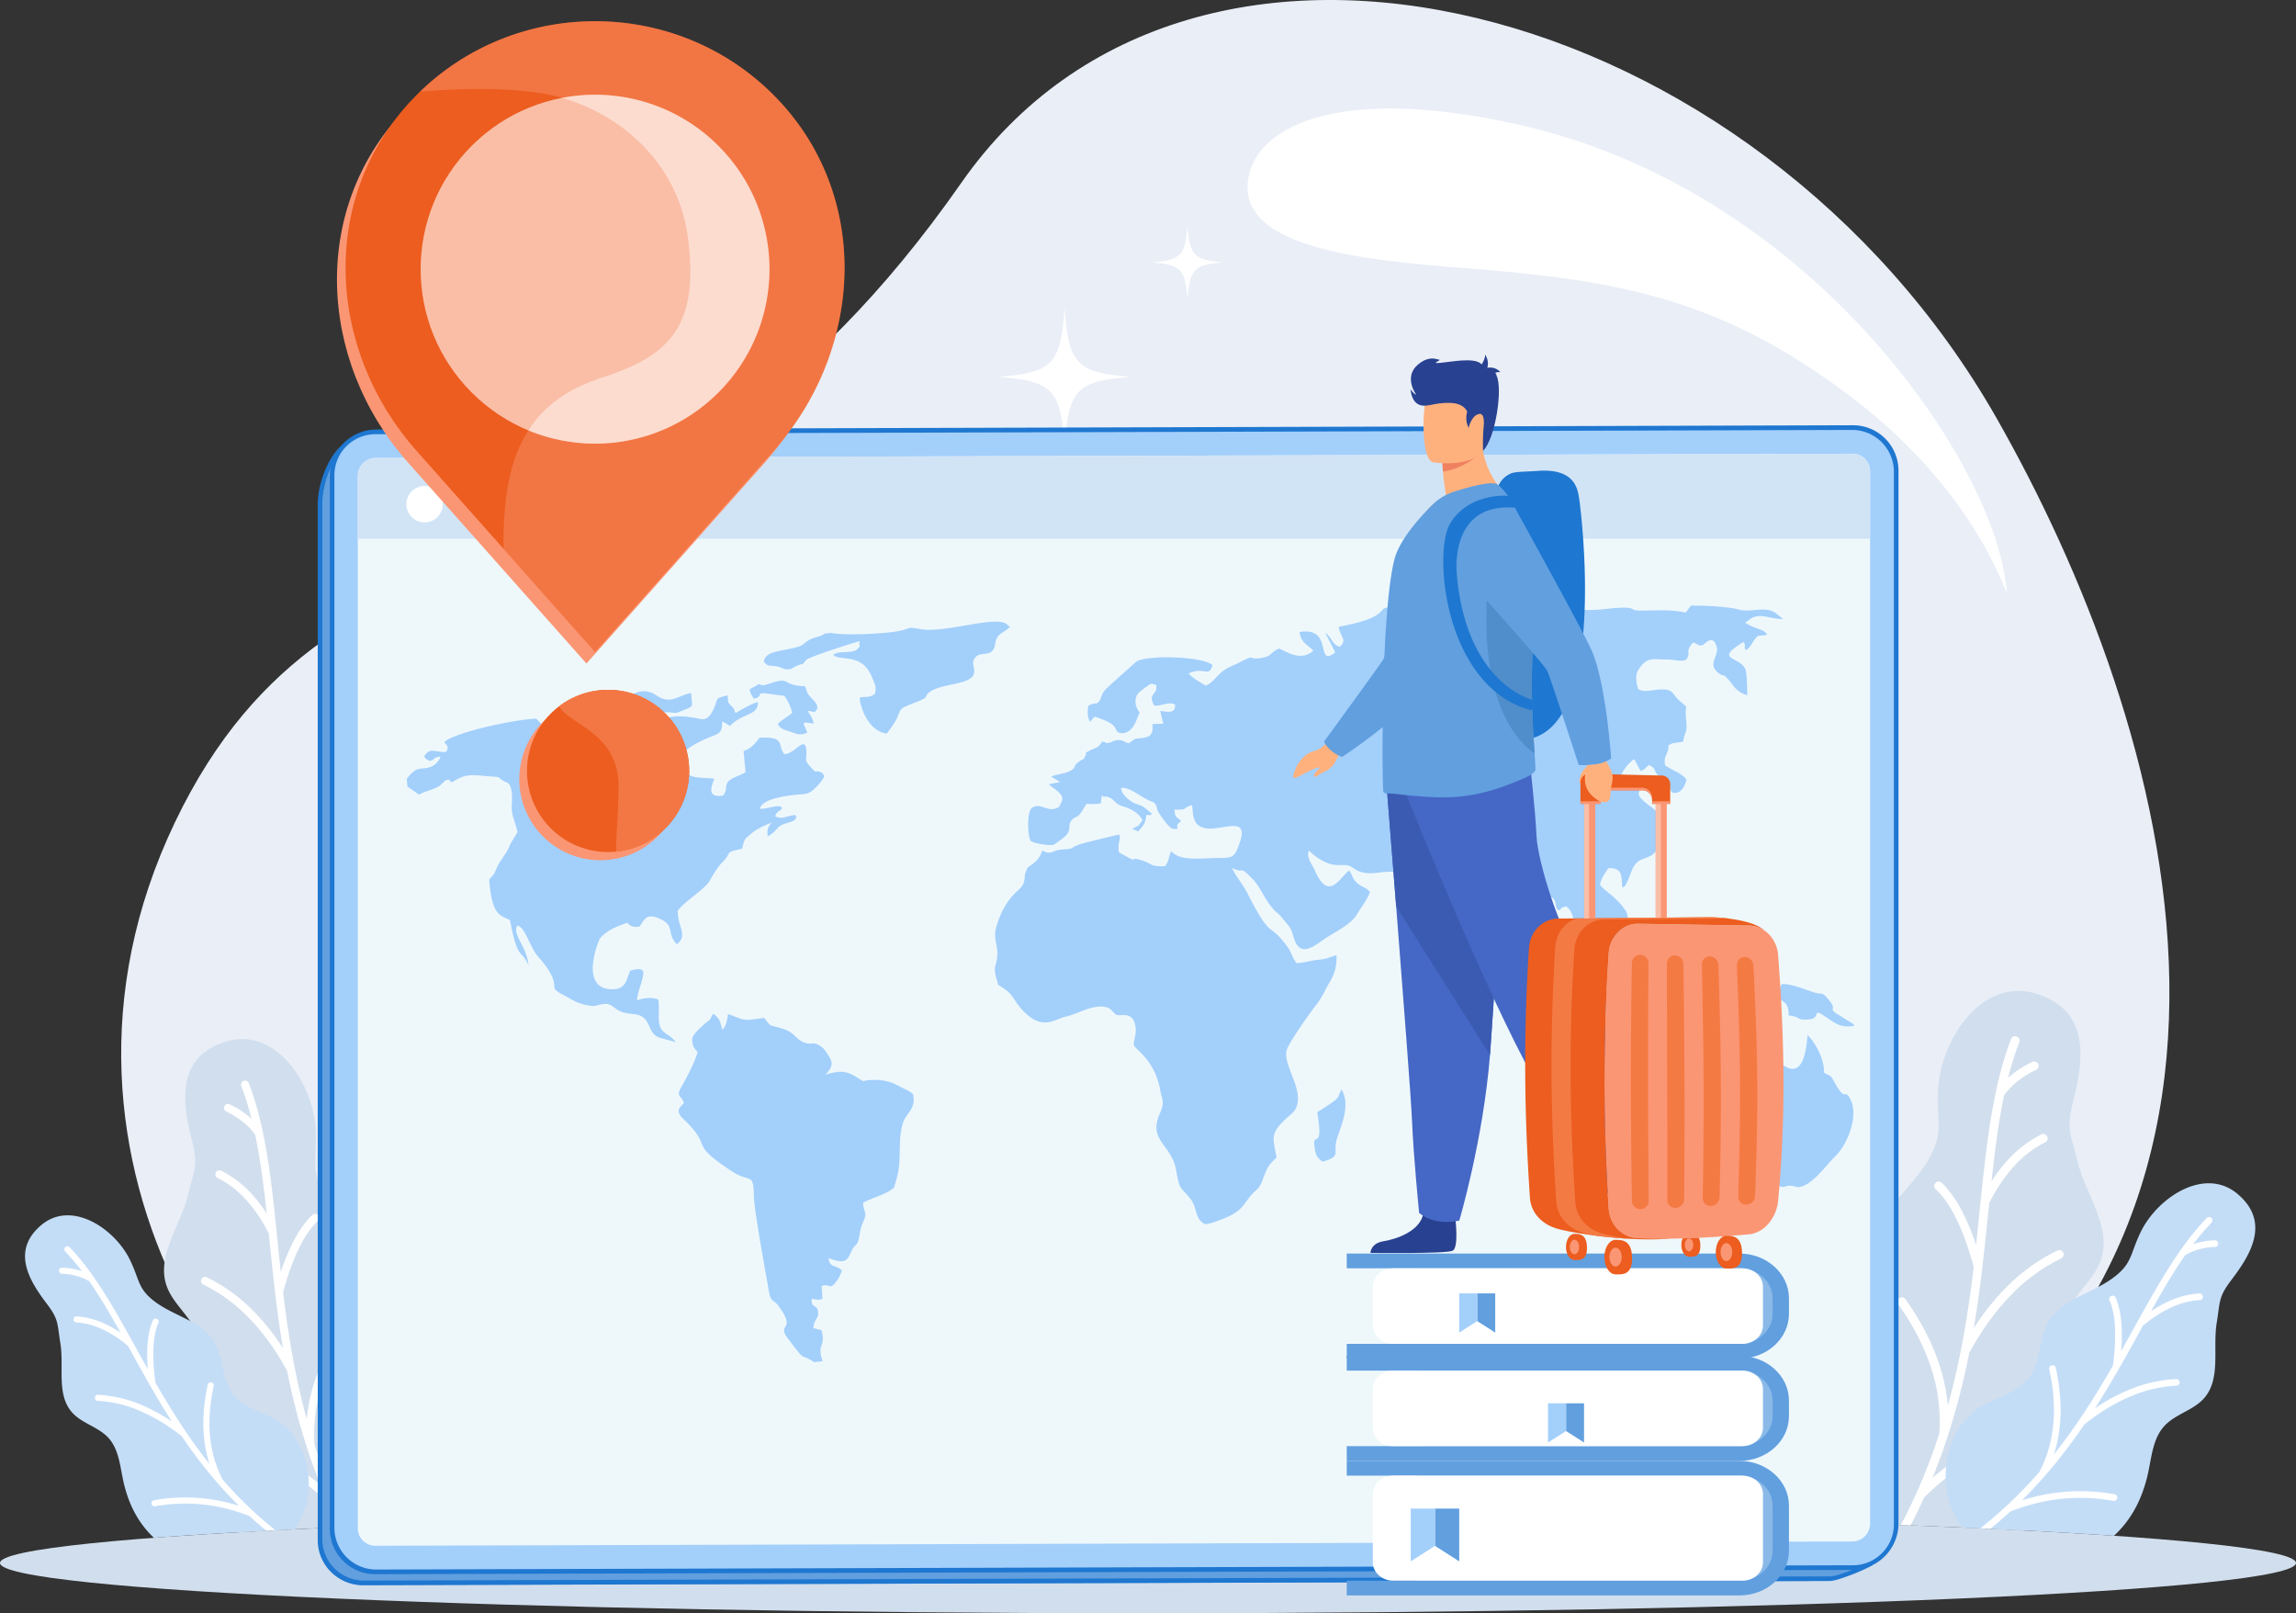 <svg id="Layer_1" data-name="Layer 1" xmlns="http://www.w3.org/2000/svg" viewBox="0 0 1905.41 1338.57"><rect x="0" y="0" width="1905.41" height="1338.57" fill="#333333" stroke="none"/><defs><style>.cls-1{fill:#e9eef7;}.cls-1,.cls-10,.cls-11,.cls-12,.cls-13,.cls-14,.cls-15,.cls-16,.cls-17,.cls-18,.cls-19,.cls-2,.cls-20,.cls-25,.cls-3,.cls-4,.cls-5,.cls-6,.cls-7,.cls-8,.cls-9{fill-rule:evenodd;}.cls-2{fill:#d1deed;}.cls-3{fill:#fff;}.cls-4{fill:#c4ddf7;}.cls-5{fill:#619fdf;}.cls-6{fill:#1e77d0;}.cls-7{fill:#a3cffb;}.cls-8{fill:#eef8fb;}.cls-9{fill:#d1e4f6;}.cls-10{fill:#8ab9e8;}.cls-11{fill:#ffb17d;}.cls-12{fill:#284190;}.cls-13{fill:#4567c5;}.cls-14{fill:#3b5bb2;}.cls-15{fill:#4f8dcb;}.cls-16{fill:#ef8161;}.cls-17,.cls-21{fill:#fb9674;}.cls-18{fill:#ec5d1f;}.cls-19{fill:#f47a44;}.cls-20,.cls-23{fill:#fabea7;}.cls-22{opacity:0.44;}.cls-24{opacity:0.46;}.cls-25{fill:#f37744;}</style></defs><path class="cls-1" d="M1236.35,1418.66c221.61,0,425.54,3.31,587.39,8.87,396.06-226.39,258.91-667.65,116.71-917.25-197.92-347.38-665.57-472.23-859-195.07C818.87,691.41,565.58,560.13,428.82,845.84S499.75,1405.45,649,1427.53C810.81,1422,1014.75,1418.66,1236.35,1418.66Z" transform="translate(-283.65 -163.54)"/><path class="cls-2" d="M1236.35,1418.66c526.16,0,952.71,18.67,952.71,41.72s-426.55,41.73-952.71,41.73-952.7-18.68-952.7-41.73S710.19,1418.66,1236.35,1418.66Z" transform="translate(-283.65 -163.54)"/><path class="cls-3" d="M1543.58,266.88c237.94,53,389.36,271.83,404.2,377.48,6.09,43.35-5.2-58.1-126.58-150.48-108.48-82.55-192.93-97.85-322-107.83-91.2-7-186.71-18.25-179.92-72.65C1324.65,270.44,1390,232.65,1543.58,266.88Z" transform="translate(-283.65 -163.54)"/><path class="cls-2" d="M622.65,1322.52c-10.86-13.61-26.15-24.84-30.64-41.66-5.29-19.86,6.37-40.75,3.48-61.09-3.63-25.61-28.29-42.2-41.68-64.32-13.1-21.67-7-29-8.16-54.25-1.79-38.11-33-86.23-74.71-73.32-42.28,13.12-35.38,52.42-27.94,82,5.31,21.07,1.84,24.1-3.31,45.2-6.22,25.48-26.28,50.12-17.9,75,5.19,15.37,20.27,25.75,25.71,41,6.18,17.31-1.3,36.08-4.17,54.25-6.07,38.23,2.63,70,30.4,101.59a107.91,107.91,0,0,0,9.31,7.91c38.91-2.19,82.68-4.22,130.67-6l.35-.38C639.48,1400.67,647.06,1353.06,622.65,1322.52Z" transform="translate(-283.65 -163.54)"/><path class="cls-3" d="M490.15,1062.3a3.34,3.34,0,0,0-6.24,2.39,241.9,241.9,0,0,1,8.46,27.09c-1-.86-1.95-1.71-3-2.52A77,77,0,0,0,474,1079.7a3.34,3.34,0,0,0-2.85,6,70.26,70.26,0,0,1,14.13,8.73A57.17,57.17,0,0,1,495.41,1105c4.27,20.39,7.06,42.33,9.58,65.44a119,119,0,0,0-12.4-16.18,86.4,86.4,0,0,0-25.35-19.33,3.33,3.33,0,1,0-3,6,80.24,80.24,0,0,1,23.39,17.9,124.62,124.62,0,0,1,19.05,28.15l.65,6.27c1.42,13.77,2.88,27.91,4.61,42.34a3,3,0,0,0,0,.42c1.8,15.08,3.91,30.49,6.56,46.15a192.22,192.22,0,0,0-23.31-29.57,141.37,141.37,0,0,0-40.11-29.33,3.34,3.34,0,0,0-2.9,6,134.53,134.53,0,0,1,38.22,28q17.42,17.91,31.57,43.78a546.25,546.25,0,0,0,16.3,63.25h0l0,.08h0q5.11,15.72,11.55,31.59a193,193,0,0,0-83.19-42,3.34,3.34,0,1,0-1.51,6.51,187.85,187.85,0,0,1,49.25,18.85,192.57,192.57,0,0,1,41.9,31.72q4.44,9.86,9.5,19.77l7.35-.32a446.49,446.49,0,0,1-28.39-67.86,129,129,0,0,1,5.79-48.88q7.8-24.76,25.42-49.62a3.34,3.34,0,1,0-5.45-3.87q-18.21,25.69-26.32,51.49a139.59,139.59,0,0,0-5.95,29.27c-10-36.19-15.58-71.58-19.64-105.34q5.88-21.48,13.14-36.34t15.68-22.79a3.34,3.34,0,1,0-4.58-4.86q-9.37,8.88-17.12,24.73a185.55,185.55,0,0,0-9,22.54c-1-8.93-1.88-17.73-2.78-26.37l-.69-6.74c0-.13,0-.24,0-.37C508.51,1139.53,503.72,1097.77,490.15,1062.3Z" transform="translate(-283.65 -163.54)"/><path class="cls-4" d="M510.79,1340.45c-11.6-6.26-25.58-9.56-33.69-20-9.57-12.26-7.64-30.26-15.67-43.58-10.12-16.76-32.21-21-48.09-32.45-15.55-11.22-13.43-18.11-21.76-35.37-12.54-26-48.57-50.27-73.76-28.94-25.57,21.66-9.11,47,4.83,65.39,9.94,13.1,8.42,16.24,11.09,32.46,3.21,19.6-3.47,42.7,9.74,57.53,8.16,9.17,21.74,11.93,30.06,21,9.44,10.23,9.79,25.53,13.17,39,4.47,17.91,12.28,32.31,24.64,44,33.33-2.51,72.5-4.87,116.71-7a65.14,65.14,0,0,0,8.13-15.72C545.67,1389.9,536.84,1354.49,510.79,1340.45Z" transform="translate(-283.65 -163.54)"/><path class="cls-3" d="M341.4,1198.44a2.53,2.53,0,1,0-3.64,3.52,182.44,182.44,0,0,1,13.92,16.36c-.93-.32-1.87-.61-2.82-.88a58.71,58.71,0,0,0-13.59-2.08,2.53,2.53,0,0,0-.2,5.06,53.55,53.55,0,0,1,12.43,1.88,43.48,43.48,0,0,1,10.21,4.32c9,12.94,17.45,27.39,26.06,42.75a89.7,89.7,0,0,0-13.44-7.61,65.91,65.91,0,0,0-23.37-6,2.53,2.53,0,0,0-.3,5,60.61,60.61,0,0,1,21.59,5.53,94.49,94.49,0,0,1,21.61,14l2.31,4.18c5.08,9.18,10.29,18.59,15.76,28.14.05.09.1.18.16.27,5.72,10,11.75,20.08,18.24,30.2a145.12,145.12,0,0,0-25-13.69,106.87,106.87,0,0,0-36.64-8.55,2.53,2.53,0,0,0-.23,5,102.11,102.11,0,0,1,34.91,8.16,152.26,152.26,0,0,1,35,21.15,413.84,413.84,0,0,0,30.1,39.24h0l0,0h0c5.49,6.28,11.28,12.49,17.41,18.57a146.06,146.06,0,0,0-70.4-4.63,2.53,2.53,0,0,0,.88,5,141.73,141.73,0,0,1,39.89-1.46,144.69,144.69,0,0,1,38.58,9.68q6.59,6.08,13.7,12l7.54-.39a337.29,337.29,0,0,1-43.62-41.88A97.59,97.59,0,0,1,458,1355.63q-1.92-19.56,3-42.1a2.52,2.52,0,0,0-4.93-1.08q-5.08,23.31-3.09,43.67a106.38,106.38,0,0,0,4.54,22.16c-17.71-22.25-32.06-45.25-44.9-67.57a159.39,159.39,0,0,1-1.61-29.2q.64-12.43,4.17-20.53a2.53,2.53,0,0,0-4.63-2q-3.9,9-4.6,22.3a141.32,141.32,0,0,0,.38,18.37q-5-8.88-9.75-17.55l-2.48-4.48c0-.08-.08-.16-.13-.24C377.07,1246.8,361.36,1219.13,341.4,1198.44Z" transform="translate(-283.65 -163.54)"/><path class="cls-2" d="M1808,1309.62c11.86-14.84,28.54-27.11,33.44-45.46,5.77-21.67-7-44.47-3.8-66.66,4-27.94,30.87-46,45.48-70.19,14.31-23.65,7.6-31.6,8.91-59.2,2-41.6,36.08-94.1,81.52-80,46.15,14.32,38.62,57.21,30.49,89.49-5.79,23-2,26.29,3.61,49.31,6.79,27.81,28.69,54.69,19.54,81.82-5.65,16.78-22.11,28.1-28.06,44.78-6.74,18.89,1.42,39.38,4.56,59.19,6.63,41.73-2.87,76.42-33.18,110.87a120.82,120.82,0,0,1-11.48,9.64c-41.93-2.14-88.72-4.08-139.58-5.81-.7-.71-1.4-1.45-2.07-2.18C1789.62,1394.91,1781.34,1343,1808,1309.62Z" transform="translate(-283.65 -163.54)"/><path class="cls-3" d="M1952.58,1025.66a3.65,3.65,0,0,1,6.82,2.61,260.08,260.08,0,0,0-9.23,29.56q1.56-1.41,3.24-2.76a84.4,84.4,0,0,1,16.85-10.43,3.64,3.64,0,1,1,3.11,6.59,77.24,77.24,0,0,0-15.42,9.52,62.74,62.74,0,0,0-11.1,11.49c-4.66,22.26-7.71,46.19-10.45,71.43a128.52,128.52,0,0,1,13.53-17.68,94.55,94.55,0,0,1,27.65-21.1,3.64,3.64,0,1,1,3.23,6.52,87.5,87.5,0,0,0-25.52,19.53,136.54,136.54,0,0,0-20.79,30.71l-.7,6.85c-1.56,15-3.15,30.46-5,46.21a3.1,3.1,0,0,1,0,.45c-2,16.47-4.26,33.28-7.16,50.37a210.78,210.78,0,0,1,25.43-32.27,154.45,154.45,0,0,1,43.78-32,3.65,3.65,0,1,1,3.16,6.57,147.08,147.08,0,0,0-41.71,30.53q-19,19.55-34.44,47.78a597,597,0,0,1-17.8,69h0l0,.09h0q-5.58,17.15-12.6,34.48a210.47,210.47,0,0,1,90.78-45.87,3.65,3.65,0,0,1,1.65,7.11,204.74,204.74,0,0,0-53.74,20.56,209.94,209.94,0,0,0-45.73,34.61q-5.17,11.5-11.12,23l-8.06-.31a486.26,486.26,0,0,0,31.77-75.56,140.6,140.6,0,0,0-6.32-53.34q-8.49-27-27.74-54.16a3.64,3.64,0,0,1,6-4.21q19.88,28,28.73,56.18a153,153,0,0,1,6.48,32c10.94-39.51,17-78.12,21.44-115q-6.42-23.43-14.34-39.65T1890,1150.26a3.64,3.64,0,0,1,5-5.3q10.24,9.68,18.68,27a200.78,200.78,0,0,1,9.88,24.58c1.06-9.74,2-19.33,3-28.78l.76-7.34a1.75,1.75,0,0,1,0-.4C1932.54,1109.94,1937.78,1064.37,1952.58,1025.66Z" transform="translate(-283.65 -163.54)"/><path class="cls-4" d="M1930.06,1329.19c12.66-6.83,27.91-10.43,36.76-21.77,10.44-13.38,8.34-33,17.1-47.55,11-18.29,35.16-22.93,52.48-35.43,17-12.23,14.65-19.75,23.74-38.59,13.7-28.39,53-54.86,80.5-31.58,27.91,23.65,10,51.29-5.27,71.36-10.85,14.29-9.19,17.72-12.1,35.43-3.51,21.38,3.78,46.59-10.63,62.77-8.91,10-23.73,13-32.81,22.88-10.29,11.17-10.68,27.86-14.36,42.59-5,19.84-13.66,35.73-27.48,48.53-36.39-2.48-78.62-4.78-125.81-6.85a72.22,72.22,0,0,1-9.83-18.52C1892,1383.15,1901.63,1344.51,1930.06,1329.19Z" transform="translate(-283.65 -163.54)"/><path class="cls-3" d="M2114.91,1174.23a2.76,2.76,0,1,1,4,3.83,199.69,199.69,0,0,0-15.19,17.86c1-.35,2-.67,3.08-1a63,63,0,0,1,14.84-2.27,2.75,2.75,0,1,1,.2,5.5,59.2,59.2,0,0,0-13.56,2.07,47.45,47.45,0,0,0-11.13,4.71c-9.85,14.13-19.06,29.89-28.45,46.66a97.19,97.19,0,0,1,14.66-8.3,71.36,71.36,0,0,1,25.51-6.5,2.75,2.75,0,1,1,.33,5.5,66,66,0,0,0-23.57,6,103.66,103.66,0,0,0-23.58,15.23l-2.52,4.56c-5.53,10-11.21,20.3-17.2,30.71a1.73,1.73,0,0,1-.16.3c-6.26,10.87-12.83,21.91-19.91,32.95a158.59,158.59,0,0,1,27.27-14.93,116.76,116.76,0,0,1,40-9.33,2.76,2.76,0,1,1,.25,5.51,111.37,111.37,0,0,0-38.09,8.91q-19,8-38.15,23.08a453.68,453.68,0,0,1-32.84,42.81h0l-.05.06h0q-9,10.29-19,20.29a159.12,159.12,0,0,1,76.82-5.06,2.76,2.76,0,1,1-1,5.44,154.79,154.79,0,0,0-43.52-1.61,158.72,158.72,0,0,0-42.11,10.57q-7.82,7.23-16.32,14.19l-8.31-.39a366.81,366.81,0,0,0,49-46.86,106.39,106.39,0,0,0,11.4-39q2.1-21.35-3.27-45.94a2.76,2.76,0,1,1,5.39-1.18q5.54,25.42,3.36,47.65a115,115,0,0,1-5,24.17c19.33-24.26,35-49.37,49-73.73a173.74,173.74,0,0,0,1.77-31.87q-.7-13.56-4.56-22.38a2.76,2.76,0,0,1,5.06-2.22q4.24,9.78,5,24.34a153.43,153.43,0,0,1-.42,20.05c3.63-6.47,7.16-12.87,10.64-19.15l2.7-4.89c0-.1.1-.18.15-.27C2076,1227,2093.12,1196.8,2114.91,1174.23Z" transform="translate(-283.65 -163.54)"/><path class="cls-3" d="M1167.18,419.39c-3.41,46.79-10.32,53.25-54.93,56.85,44.61,3.61,51.52,10.06,54.93,56.86,3.41-46.8,10.31-53.25,54.93-56.86-44.62-3.6-51.52-10.06-54.93-56.85Zm181.38,123.42c-1.83,25-5.52,28.43-29.33,30.36,23.81,1.92,27.5,5.37,29.33,30.36,1.81-25,5.5-28.44,29.32-30.36-23.82-1.93-27.51-5.37-29.32-30.36Zm-79.44-192.3c-1.84,25.31-5.58,28.8-29.7,30.75,24.12,1.95,27.86,5.44,29.7,30.74,1.84-25.3,5.58-28.79,29.71-30.74C1274.7,379.31,1271,375.82,1269.12,350.51Z" transform="translate(-283.65 -163.54)"/><path class="cls-3" d="M1101.41,1186.67c2.76,37.91,8.35,43.14,44.5,46-36.15,2.93-41.74,8.16-44.5,46.07-2.76-37.91-8.36-43.14-44.5-46.07,36.14-2.91,41.74-8.14,44.5-46Zm-146.93,100c1.47,20.24,4.45,23,23.75,24.58-19.3,1.57-22.28,4.36-23.75,24.6-1.48-20.24-4.47-23-23.77-24.6,19.3-1.54,22.29-4.34,23.77-24.58Zm64.34-155.79c1.5,20.5,4.52,23.33,24.06,24.91-19.54,1.58-22.56,4.41-24.06,24.91-1.49-20.5-4.51-23.33-24.06-24.91C1014.31,1154.2,1017.33,1151.37,1018.82,1130.87Z" transform="translate(-283.65 -163.54)"/><path class="cls-3" d="M1678.87,1093.21c-2.12,29-6.4,33-34.07,35.26,27.67,2.24,32,6.24,34.07,35.27,2.11-29,6.39-33,34.06-35.27-27.67-2.23-32-6.24-34.06-35.26Zm112.49,76.55c-1.13,15.51-3.4,17.64-18.18,18.83,14.78,1.19,17,3.33,18.18,18.83,1.13-15.5,3.42-17.64,18.2-18.83-14.78-1.19-17.07-3.32-18.2-18.83Zm-49.27-119.27c-1.14,15.69-3.45,17.86-18.42,19.07,15,1.21,17.28,3.38,18.42,19.06,1.15-15.68,3.47-17.85,18.43-19.06C1745.56,1068.35,1743.24,1066.18,1742.09,1050.49Z" transform="translate(-283.65 -163.54)"/><path class="cls-5" d="M1845.14,556.47c-36.73-3.09-103.18,4-117.33,3.63l-1115-27.58c-29.67-19-63.55,0-63.55,67.11V1443a36.06,36.06,0,0,0,36.26,35.8l1202.16-3.5c20.7-.28,45.58-13,61.22-27Z" transform="translate(-283.65 -163.54)"/><path class="cls-6" d="M1828.7,554.6c-5.86.49-11.76,1.14-17.34,1.75-9.53,1-18,2-23.28,1.83L613.21,530.59a14.92,14.92,0,0,0-3.28.29c-10.5,2-32.78-9.34-46.16,5.62C554,547.48,547.33,567,547.33,582v859.48a37.12,37.12,0,0,0,11.11,26.47,37.75,37.75,0,0,0,26.7,10.9l1216.42-3.5a21.11,21.11,0,0,0,3.84-.42c6.08-1.18,23.3-7.54,32.24-12.76v-4c-9,5.38-26.27,11.86-32.24,13a16.33,16.33,0,0,1-3.12.36L585.85,1475a34.55,34.55,0,0,1-24.5-10,34,34,0,0,1-10.2-24.2V581.21c0-14.51,6-32.11,15.21-42.46,12.77-14.27,34.09-2.24,43.57-4.09a12,12,0,0,1,2.44-.22L1787.25,562c5.56.17,14.16-.78,23.8-1.84,5.67-.63,11.71-1.29,17.65-1.79Z" transform="translate(-283.65 -163.54)"/><path class="cls-7" d="M1857.27,1427.9V554.46A36.22,36.22,0,0,0,1821,518.33l-1225.9,3.54a36.48,36.48,0,0,0-36.24,36.34v873.44a36.21,36.21,0,0,0,36.24,36.12l1225.9-3.53A36.48,36.48,0,0,0,1857.27,1427.9Z" transform="translate(-283.65 -163.54)"/><path class="cls-8" d="M1835.6,1427.9V554.46A14.54,14.54,0,0,0,1821.1,540L595.2,543.54a14.8,14.8,0,0,0-14.63,14.67v873.44a14.55,14.55,0,0,0,14.51,14.46l1225.9-3.54A14.79,14.79,0,0,0,1835.6,1427.9Z" transform="translate(-283.65 -163.54)"/><path class="cls-6" d="M1859.18,1427.51V554.09a37.71,37.71,0,0,0-37.79-37.7L595.85,519.94a37.19,37.19,0,0,0-7.21.7,39,39,0,0,0-30.64,31,37.72,37.72,0,0,0-.65,7V1432a37.71,37.71,0,0,0,37.79,37.7l1225.55-3.53a39.78,39.78,0,0,0,7.21-.71,38.76,38.76,0,0,0,31.28-38Zm-3.82-872.68v873.44a33.8,33.8,0,0,1-9.85,23.92,34.06,34.06,0,0,1-17.61,9.46,33.42,33.42,0,0,1-6.51.64l-1225.54,3.54a34.69,34.69,0,0,1-34.68-34.56V557.84a34.7,34.7,0,0,1,.57-6.26,34.11,34.11,0,0,1,26.9-27.13,34.94,34.94,0,0,1,6.5-.64l1225.55-3.54a34.71,34.71,0,0,1,34.67,34.56Z" transform="translate(-283.65 -163.54)"/><path class="cls-7" d="M1394.59,683.58c1.31,8.94,7.53,10.58.9,16.61-6.65-1.73-6.26-7.73-12-11.6l8.23,16.24c-17,13.47-.66-21.67-29.61-16.89,1.35,9,6.27,10.17,11.48,15.47-10.11,9-20.78,1.6-28.39-1.76-7.64,3-5.38,6.58-15.74,8s-3.58-3.59-16.5,3.21c-5.76,3-10.63,4.21-15.62,8.42-4.35,3.67-7.24,8.55-12.92,11.18-3.11-1.69-12.29-7.12-14.29-10.15,12.53-6,17,3.77,19.74-6.9-8-7.39-55.06-8.73-63.37-2.73l-20.24,18.06c-3.89,3.91-6.66,5.3-8.37,10.14-3.49,9.86-4.43,4-11.09,8.39-.48,3-.89,7.34.31,10.69,1.84,5.11,1.66.32,5.28-1.73,21.57,7,15,10.82,19.79,13.21,5.36,1.63,8.81-1.36,11.34-4.31s4-8.6,6-12.38c-3.51-3.81-5.26-11-1.19-16.08a69.8,69.8,0,0,1,6.2-5c4.18-2.86,4.12-3.56,8.63-1.63,1.58,8.3-7.48,6.32-1.68,16.94,6,.67,11.8-3.59,17.3-.93.73,8.7-7.77,5.58-12.31,5.42l2.6,10.53-9,.33c.5,6.7-.43,10.06-6.57,11.2-9.65,1.78-5.49-.82-13,4.73-4.91-1-4.83-3.58-11.08-2.31-2.78.57-3,1.46-5.34,1.86-5.58.94-.07-.4-5.84-.92-4,6.16-3.83,4.14-10.06,7.34-6,3.09-1.85,1-3.9,4.67-2.77,4.93,1.26.39-4.52,4.14-6.47,4.2-2,5.28-8.74,8.5-4.77,2.28-11.12,2.35-14.93,4.42l7.31,4.5-9.25,1.69c2.63,3.82,15.41,8.2,9.55,16.46-1.07,2,.08,2.41-4.32,3.86-6.86,2.27-12.84-5.18-19.38-.52-4.52,3.22-3.35,24.29-1.06,27.12,1.88,2.32,15.81,4.21,18.51,3.53,1.51-.38,5.14-3.28,7.28-4.84,10.65-7.73,3.29-10.58,8.85-16.25,2.74-2.79,4-1.21,7-5.45,8-11.47.17-5.85,16.57-7.87l.86-6.51c4.93,2.7.25,0,4,.87,7.23,1.61,5.29,5.54,13.74,8.09,6.31,1.9,13.44,5.61,16,11.6-5.45,6.74-.7,2.54-8.32,7l4.73,2.17c3.76-4.3,6.18-6.23,6.73-13.6,4.63-.68,1.38,1.83,4.77-1.2-2.81-1.85-3.94-3.47-6.65-5.27-2.88-1.9-5-2-8.21-3.59-3.6-1.76-10.45-6.63-10.75-12.39,7.58-1.07,17,8.33,25.29,11.2,5.22,1.8,3.4,5.77,6.31,9.83,1.82,2.54,8.25,12.84,11.91,12.92,7.6.16-1.18-1.81,6.33-6.4-3.56-4.08-5.14-2-5.54-9.54,12.63-.12,4.51-.49,14.63-3.91.9,8.45.29,16.91,10.65,19.17,14.46,3.17,39.55-13.37,27.2,16.59-3.37,8.15-5.44,8.13-16.29,8.17-13.56.06-31.2,3.17-38.87-5.56-1.91,3.59-1.84,7.12-4,10.74l-1.06,1.66c-13.71.59-10.34-2.45-20.85-5.28-11-3,2,4.6-17.46-6.14-1.55-8.24,2.1-11.57.12-14.76-.57-.13-28.9,6.75-32.67,8.08-9.62,3.41-2.64,3.4-15.38,4.37-7.1.53-7.15,3.69-13,2-9.45-2.75,5.57.33-3-1-1.18,5-4.31,8.3-8.3,11.37-4.38,3.38-2.74.85-4.72,5.1-1.71,3.68-.91,4.53-1.72,8.63-1,5-5.28,7.55-8.48,10.94-6.71,7.11-11,15.38-14.18,25.29-4.61,14.16,3.64,17.48-1.19,33.7-1.52,5.13.75,9.75,2.22,16.12,3.72,2.47,7.49,4.47,10.27,7.83,2.63,3.18,5,7.41,7.88,10.85,17.79,20.94,28.45,9.86,37.44,7.86,10.31-2.31,20.3-9.07,30.92-8.42,5.53.34,6.68,2,9.5,5l.64.67c.17.18.54.51.68.64,3,2.94,16-4.94,16.87,13,.22,4.46-2.06,9.93-1.57,12.52.63,3.34,17.38,12.31,21.79,37,1.51,8.45,4.12,10.11,0,19.26-10.51,23.33,9.19,25.52,13.21,47.31,3.22,17.42,3.07,13.29,11.46,23.39,6.64,8,3.58,16.91,12.28,21.56,3.22.81,16.79-4.81,20.35-6.5,13.33-6.27,12.27-12.56,22.62-21.75,7.26-6.44,5-17.77,16.69-26.66-2.77-17-5.85-19.37,7.85-32.53,2.89-2.77,6.2-4.78,7.93-8.06,8.35-15.86-12.38-37.74-6.82-50.2,3.65-8.16,18.11-28.52,24-36.17,5.26-6.76,7-11.77,11.16-18.83s5.89-12.88,5.68-22.26c-6.39,1.48-6.72,2.94-15.07,3.71-6.35.59-12.07,2.63-18.15,2.83-5.7-8.14-2-7.43-12.66-20.06-9.89-11.76-9.78-1.85-28.11-38-3.79-7.49-10.2-14.74-12.71-21,11,5.69,5.16-3.33,17.43,9.66,6.57,7,10.11,17.59,17.43,25.19,3.07,3.17,3.86,3.05,7.31,7.43,1.86,2.37,4.68,5.26,6.06,7.63,2,3.41,2.41,7.26,4.19,11.29,6.1,13.67,18.49,1.28,26.54-3.73s20-11,24.68-18.92c3.29-5.59,8.66-12.28,10.86-18.54-3.53-4.2-6.78-4-10.38-7.17-4.55-4-3.92-6.39-6.85-10.68-7.09,4.31-16.67,27-28.29.5-2.76-6.29-7.28-10.5-5.36-17l4.71,4.07c18.58,13.71,23.63,4.18,31.87,10.21,15.78,11.56,30.43-4.43,47.39,8.84,5.21,4.06,5.35,2.79,10.25,7.94,6.08,6.4,6.73,3.43,12.49-.5,9.86,7.93-3.69,3.43,12.67,29.84,5,8.1,9.34,21.79,15,28.17,22.65-4.21-1.12-27.69,14.45-45.14,3.27-3.68,7.93-5.92,11.89-10.41,5.89-6.65,12.18-19.22,26.13-8.88,5.6,4.16,5.45,8.74,10,12.37,3.32,2.65,5,1.6,6.72,4,2,2.81.54,4.92,3,8.7,4.22.76.24-1.82,7.12-2.91,10.31,7.61,4.16,26.63,11.9,32.39,3.49-8.38-4-12.23,2.71-21.66,2.94,1,15.81,14.78,21.2,18.26,8.18-3,19.37-16.88,13.53-25.4-8.31-12.12-17-15.8-21.29-21.48.77-5.43,4.59-10.28,7-13.9,11.94,0,10.57,5.93,11.46,16.21,3-1.75,1.86-.4,4.11-4.84,3.39-6.7,4.08-14.51,10.83-17.93,5-2.54,8.66-2.44,12.28-6.69,10.19-12,9.71-28-3.3-37.56-16.91-12.39-8.08-10.09-6.87-22.46-5.42,1.7-13.16,3.31-18.76,2.28-2.61-4.71,7.51-17.38,11.62-19.33l5.35,9.83c5-2.08,3.06-2.5,7.06-5,6.12,3.14,3.22,3.7,6.73,7.75,2.16,2.49,6.64,3.17,9.4,4.74,1.46,6,.19,12,7.18,10.34,4.25-1,6.61-6.52,7.69-10.68-3.66-5.42-12.88-8.14-17.81-12-1.06-7.09,1-7.17,2.46-12.74,1.05-4.14-1.17-3.23,3-5.17,1.18-.54,7.71-1.29,9.55-1.62,1.58-10.66,3.75-5.53,2.4-18.89-1.37-13.62,3.5-7.06-6-15.63-5.32-4.82-4.32-8.85-13.82-8.85-7.56,0-15.19,3.07-19.78-.27-1.86-5.11-2.7-11.46-.14-15.63,7.26-11.81,12.28-8.88,25.5-8.93,3.11,0,12,2.27,14.34,0,4.46-5.19-1.48-6.87,5.93-14.17,3.41,1.18,4.78,3.54,8,2.08,1.5-.67,8.42-9.62,11.46,1.71,2.06,7.72-8.62,14.25,2,22,3.33,2.44,3.4.45,6.2,3.37,5.52,5.73,7.13,11.88,17.23,14.63-.38-5.4-.24-17.72-1.66-21.37-4.44-11.38-27.1-7.11-1.55-22.87,2.94,4.68-.78,2.85,2,6.88,3.72-2.53,3.92-4,6.45-7.74,4.37-6.48,3.9-3.06,11.21-5.19-2.45-3.47-4.91-3.76-9.18-5.41a46.73,46.73,0,0,1-9.19-4.47l3.49-2.41c8-6.75,17.73-.15,28.06-.66l-6.49-5.09c-9.09-5.95-20.23.11-30.13-2.7-8.69-2.46-29.66-3.46-39.84-3.3l-4.34,5.78c-13.19-2.81-24.82-1.57-38.08-1.64-7.05,0-4.58-2.17-11.44-2.39-16.07-.5-35.64,6.32-50.59-2.94-10.11,11.15-2.38,10.71-20.53,10-4.9-.19-9.92.59-15.08.29-7.17-.41-7.64-2.63-13.09-3.3-12.6-1.56-17,4.38-27.53,4.81-6.9.29-8.28-2.12-13.86-2.23-5.34-.1-11,2-17.19,2.16.17-3.82.22-3.32,2.09-6.11,2.81-4.19,2-1,3.12-5.17-6.57-1.07-16-.18-22.39-.65-2.05-.15-23.46,2.9-25,3.42C1428.32,669.86,1431.92,676.78,1394.59,683.58Z" transform="translate(-283.65 -163.54)"/><path class="cls-7" d="M621.18,809.9l.64,6.33,9,6.25a3,3,0,0,0,.26.64c4.65-3,10.74-3.79,16.21-6.86,4.16-2.34,5.44-6.38,8.91-5.61,3.26.71-2.08.56,3,1.8,11.41-8,18.54-5.55,32.18-4.62,8.79.59,4.37.21,9.55,3.31,3.58,2.15,5.36,1.28,6.82,6.77,1.08,4,.89,8.37.63,12.35-.7,10.46,2.87,14.08,4.74,23.83l-6,9.79c-2.72,8-7.78,12-11.23,19.86-3.3,7.48-2.16,4.43-6.22,9.63.26,6.51,1.72,16.72,4.13,22.5,3.24,7.76,7.32,8.1,13.05,11.12,6.77,35.11,9.2,23.33,15.46,37.55-1.56-16.17-13.93-25.6-9.27-33.06,6.8,1.68,9.86,17.4,17.25,25.87,22.65,25.91,6,24,19.52,30.95,6.67,3.44,11.42,7.19,19.4,8.91,9.26,2,7.62.56,15-.55,6.37-1,8.36,3,13.38,5.55,10,5,19-.9,24.59,12.14,1.92,4.49,3.6,8.16,8.57,10.12l13.68,3.76c-4.37-6.16-10.5-7-12.6-11.94-2.91-6.88-.38-15.67-2-23.5-5.92-2-11.68-1.23-17.59.75.29-5,2.42-10.33,3.85-15.32,2.92-10.19,2-12.11-9.38-9.38-3.55,7.88-3.38,16-16,15.51-26.54-1.11-10.33-40.62-9.2-42.06,5.54-7,14.76-10.34,22.74-13.13l1.3,1.39c2.93,2.28,5.31,2.27,8.86,1.79,4.54-6.5,5.77-12.21,18.88-5.42,10.26,5.31,3.6,11.91,12.1,20,4.33-3,5.08-7,3.81-11.83-1.71-6.44-2.95-8.26-3.12-15.88,5.61-7.88,23.24-18.37,26.77-25.22,2.45-4.78,7.33-12.2,10.24-15,8.55-8.32.92-8.09,16.42-11.2,2.27-9,1.52-7.31,8.38-13.2,3.47-3,10.86-6.61,16.17-8.45-2.55,3-4.21,5.44-3.27,11.2,6-2.7,7.5-7.39,11.87-9.44,4.75-2.22,12.42-2.34,11.69-7.35-2.36-1.18,0-1-3.61-.4-5.41,1-7.79,3.23-13.75.8,1.26-5.69,6.49-4.14,5.12-8-5.29-1.62-10.8,1.88-17.94,1.71,1.63-8.07,20.39-10.62,29.24-11.61,7.46-.84,10.41.13,15.75-4.72,2.54-2.32,7.31-7.22,8.68-11-2.28-2.87-2-3-4.76-3.62-3.76-.92-.72,2-4.64-1.46-.51-.45-4.14-4.59-4.14-4.6-2.53-3.74-1.56-2.59-1.44-7.91.46-19.59-9.62.28-18.36-.59-6-7.11,1.57-14.72-20.52-13.51-3.12,4.1-5.67,7.43-10.27,9.8l-.81.37c-.21.11-.58.27-.76.37a7.17,7.17,0,0,0-1.43.73l1.68,17.25c-3.9,2.67-9.18,3.88-12.85,6.53-5.34,3.88-1.26,6.65-5.76,13-14.1,2.11-9.55-7.9-7.34-14-5.42-.66-10.46-.58-15.57-1.34-4.68-.7-9.38-3.78-13.07-5.47-2.31-12.36,4.92-17.78,14.87-23.07,16.67-8.86,20.1-4.67,20.38-17.7l6.41,3.7c11.77-11.64,23.09-7.9,23.25-19.79-3.86.62-14.58,6.6-18.39,9.1-3.36-3.55.82.39-1.84-3.69-.13-.19-.32-.51-.46-.7-3.37-4.48,3.26,3.72-1.74-1.73-3.62-4-1.84-2.14-2.81-8.51-11.59,3-7.33,2.13-11.51,11.12-2.19,4.68-5,9.86-11.4,8.44-12-2.68-31.06-4.85-34.87,6.35-6.52-3.5-9.24-1.71-15.34-3.84-3.37-1.18-.06-1-4.65-2.84-3.22-1.33-18.65.77-25.17-.24-17.35-2.69-30.65,9.81-47.23,9.7-2.32-2.85-5.66-6.32-8.65-9.33-16,.34-66.76,10.86-76.26,19.35,1.3,2.73,3.11,2.2,2.62,5.72-.41,3-2.36,2.78-5.55,2.4-8.07-.95-9.27-2.31-13.81,3.55,2,3.42.9,1.68,4.66,4.13,6-1.86.86-2.31,8.87-3.84-1.15,3.33-.17,1.26-1.87,3.86-.09.14-2.74,3-3,3.1C634.5,804.44,631,796.41,621.18,809.9Z" transform="translate(-283.65 -163.54)"/><path class="cls-7" d="M966.37,1293c-5.37-15.46,3-10.47-1-25.72l-5.77-1.55a5.36,5.36,0,0,1-1-.22c.71-7.63,4.35-7.78,4-12.73-.53-7.64-5.48-3-5.52-11.14,4.38-1,2.16,1.42,9.12-.36l-.7-10.66c7.61-2.4,6,3.48,11.38-2.81a27.12,27.12,0,0,0,5.46-10.21c-5.93-5.29-9.52-1.37-11.24-10.17,14.94,5.41,15.49,1.92,19.53-6.44,1.91-4,3-3.47,4.59-6.24s2.12-11.41,4.07-15.72c4.94-11,1.18-7.6.56-17.46,6.14-3.61,18.31-6.93,23.41-10.9,3.56-2.78,1.55.34,3.33-5.15.68-2.1,1.17-4.37,1.73-6.39,3.57-13,.28-28.85,4.47-43.21,2.75-9.39,11.34-11.73,8.57-24.46-.21-.22-.6-.83-.69-.61s-.54-.48-.7-.59a15.34,15.34,0,0,0-2.23-1.49l-11.88-6c-6.35-2.76-13.18-3.61-21-3-5.6.44-3.44,2-8-1-11-7.18-15.33-7.18-28.25-3.58,7.79-7.66,5.41-11.57,1.7-17.19-2.11-3.19-3.52-5.26-6.66-7-6.29-3.51-5.23-.22-11.67-2.14-7.22-2.16-8.74-8.13-16.71-11-13.84-5-10.12-.34-17.41-9.69-5.39.49-11.58,2.07-16.79,1.32-3.15-.46-9.85-3.52-13.22-4.58-.71,4.19-1.25,9.67-4.64,13.06l-.65-2c-1.11-3.71-1.17-5.65-4.2-8.94l-.62-.62-2-1.74c-2.79,3.12-1.18,2.92-3.31,5.21,0,0-12.37,9.28-14.32,15.11-.06,7.66,1.77,7.43,4.49,11.84-4.73,14.39-14.06,29.15-14.85,31.14-2.2,5.6,1.55,5.13,3.54,10.58-1.92,2.9-8.49,5.85-.76,13.2,26.55,25.26,2.71,18.8,40.41,43.58,15.53,10.2,17.88.24,18.36,20.85.28,12,9.47,61.68,12.3,78,1.86,10.75,3.64,6.69,8.42,13.29,15.1,20.82-2.28,13.71,7.37,26.47,16.62,22,8.82,11.19,21.89,19.78Z" transform="translate(-283.65 -163.54)"/><path class="cls-7" d="M1757.82,1028.46c-19.14-1.59-17.75,2-24.57,9.21-4.63,4.89-1.37,3-3.81,8.39-8.58-1.41-4.12-1.71-10.47-6.34-6.29,2.49-4.5,2.35-7.43,6.92-3.71,5.83-3.91,1.33-4.6,9.69-6.08-2.19-4.19-5.4-7,4.24-1.69,5.8-2.48,5-8.53,8.65-12.23,7.39-7.84,1.94-22.9,12.6-6.69,4.74-5,9.42-5.41,27-.29,12.65,4.94,10.57,1.6,27.87,0,.25-.13.6-.16.82s0,.61,0,.8l4.51,2,20.45-6.8c15.73-4.12,10.9-9.36,42.84-14.77,2.79,4.39,2,2,5,4.76,3.16,2.91.74.36,2.15,2.67l2.39,4.51,12.3-7.28c-.34,3.29-2,6.67-1.45,9.14.88,3.68.82,1.1,2,3.62,2,4.34.23,1.75,1.57,6.13,1.07,3.53,3.61,6.17,7.07,6.09,3-.06,1-1,6-1a22.73,22.73,0,0,1,5.74,1.09c11,.88,24.94-19.26,30.43-24.33,12.08-11.16,21.25-36.35,13.11-49.62-5-8.07-2.94,4.87-13.64-14.81-2.87-5.28-3.52-3.14-7.81-6.37,1-10.34-7.61-25.68-13.56-30.88-1,14.68-4.6,39.62-24,21.73C1752.83,1038.24,1758.81,1034.3,1757.82,1028.46Z" transform="translate(-283.65 -163.54)"/><path class="cls-7" d="M968.06,689.22c-4.41,3.31-7.87,2.56-12.81,5.27-5.11,2.81-3.86,4.5-12.18,6.52-12.94,3.16-24.63,3-25.49,11.76,3.73,3.65,2.61,2.73,9.36,3.48,5.63.63,5.26,2.36,10,2.63,4.21.24,5.6-2.22,9.39-3.47,7.38-2.43,1.28.67,6.79-4.62,2.22-2.13,38.65-14.08,43.89-15.21-.51,6.64,1,3.12-1.59,6.25-3.83,4.65-15,1-20.34,5.1,5.61,5.53,23.65-1.92,31.83,17.68,2.65,6.36,4.26,7.92,2.87,14.66-5.59,3.69-5.69,1.89-12.55,3-.44,5.56,6,27.65,22.26,30,17.62-22.28,3.19-17.91,23.83-25.91,11.75-4.55,7.28-4.18,10.28-7.27,8.41-8.73,34.66-6.74,38-15.85,2.19-6-2.95-8.6,1.49-14.17,4.48-5.85,14.56,1,16.41-11.13,1.46-9.5,6.28-8.22,12.31-14.27a17.1,17.1,0,0,1-2.66-2.24c-1.91-1.21-.8-.79-3.45-1.49-13.26-3.5-49.84,9.18-69,5.49-10.71-2.07-6.63-.41-17.11,1.68-12.48,2.48-46.08,3.83-56.07,1.58Z" transform="translate(-283.65 -163.54)"/><path class="cls-7" d="M1822.15,1014.85l-.15-1.47-15.3-9.49c-5.89-4.61,3.38-1.71-7.82-13.49-3.24-3.41-3-1.78-8.59-3.08-4.22-1-20-8-27.85-7.25-3.08,4.95-1.43,6.7-9.28,9.17-8.13-5.74-5.25-19.82-16.62-10.8,3.5,3.83,3.85,1.54,6,4.44,4.06,5.46-6.3,6.2,7.91,8,10.59,1.33,18.18,3,17.51,15.11l3,.49c8.1,1.88,3.38,3,11.32,3.08,15.34.16,2.51-12,17.77-1.43C1808.2,1013.72,1812,1016.28,1822.15,1014.85Z" transform="translate(-283.65 -163.54)"/><path class="cls-7" d="M905.67,735.59c.81,3.57,2.13,5.2,3.58,7.76,8.84-2,.78-5.72,11.14-4.35,5.05.67,8.81,1.34,14.2,1.9A41.47,41.47,0,0,1,941.14,755c-3.25,2.91-10.23,6.8-12,9.38,2.17,4,4.93,4.41,10.25,6.23s8.55,3.59,14.22.75c-2.9-8.16-6.8-9.33,5.26-7.42-1-5-2.76-6.93-5-10.47,5.46.08,5,2.29,7.16-.54,3.94-5.24-6.1-10.47-7.63-15.33-2.3-7.38-.36-3.41-10.38-5.67-9.3-2.09-5.74-6.37-21.37-1-5.84,2-5.69,1-8.07.16Z" transform="translate(-283.65 -163.54)"/><path class="cls-7" d="M1655.19,962.79c-1,6.14-3.63,10.6-3.69,14.83l-7.44-.19c-.68,9.3,4.32,14.5,7.84,19.26,17.62-1.65,18.34,1.14,21.34-5.83,1.72-4-.45-.72,2.37-4.78,8-11.41,2.15-14.43,1.71-18.74-.28-2.84,1.52-6.36,1.72-11.31-3.36-3.49-3.52-4.49-8.46-5.1C1663.51,959.24,1669.47,958.69,1655.19,962.79Z" transform="translate(-283.65 -163.54)"/><path class="cls-7" d="M1376.84,1086.39c4.71,29-1.52,18.79-2.71,24.87,1,9.08,1.15,12.14,7.13,16.16,16.55-4.8,7.78-6.91,12.18-20,3.55-10.52,11.1-27.34,3.56-40-3.67,6.55-1.26,6.27-7.85,10.9C1384.72,1081.47,1381.08,1083.5,1376.84,1086.39Z" transform="translate(-283.65 -163.54)"/><path class="cls-7" d="M801.52,747.24l14.16,1.19c.31,7.16,1.05,8.86,8.86,8.92,8.36.06,7.3-3.46,14.18-2.79,8.23.8,4.87,1,13.39-2.25s5.38-3,5.12-13.77c-11.36,2-16.82,10.32-29.22,1.74C818.74,733.87,806.87,737.56,801.52,747.24Z" transform="translate(-283.65 -163.54)"/><path class="cls-7" d="M1629.25,1012.79c5.76-9.24-2.17-14.47-8-22-14.87-19.14-10.2-9.07-20.77-15.62-8.65-5.35.2-7.86-15.18-10l30.13,38.15C1619,1007.8,1622.49,1013.45,1629.25,1012.79Z" transform="translate(-283.65 -163.54)"/><path class="cls-9" d="M955.73,542.5l-283.48.82h-7.61l-7.45,0-24.48.07H625l-29.78.09a14.8,14.8,0,0,0-14.63,14.67v52.4h1255V554.46A14.54,14.54,0,0,0,1821.1,540l-37.38.1-66.82.2-304.15.88-124.7.36-23.4.07-162.42.47-34.91.1-57.26.16-5.33,0Z" transform="translate(-283.65 -163.54)"/><path class="cls-10" d="M1463.6,1278.59h270.34c14.75,0,26.69-10.78,26.69-24.08V1240c0-13.3-11.94-24.09-26.69-24.09H1463.6c-14.74,0-26.7,10.79-26.7,24.09v14.52C1436.9,1267.81,1448.86,1278.59,1463.6,1278.59Z" transform="translate(-283.65 -163.54)"/><path class="cls-5" d="M1727.16,1203.65c22.68,0,41.11,16.65,41.11,37.09v13c0,20.44-18.43,37.09-41.11,37.09H1401.3v-12.25h325.86c15.21,0,27.55-11.12,27.55-24.84v-13c0-13.73-12.34-24.84-27.55-24.84H1401.3v-12.25Z" transform="translate(-283.65 -163.54)"/><path class="cls-3" d="M1439.87,1278.59H1729.7c9.37,0,17-6.84,17-15.28v-32.12c0-8.44-7.58-15.29-17-15.29H1439.87c-9.36,0-16.95,6.85-16.95,15.29v32.12C1422.92,1271.75,1430.51,1278.59,1439.87,1278.59Z" transform="translate(-283.65 -163.54)"/><path class="cls-10" d="M1463.6,1363.45h270.34c14.75,0,26.69-10.78,26.69-24.08v-14.53c0-13.29-11.94-24.07-26.69-24.07H1463.6c-14.74,0-26.7,10.78-26.7,24.08v14.52C1436.9,1352.67,1448.86,1363.45,1463.6,1363.45Z" transform="translate(-283.65 -163.54)"/><path class="cls-5" d="M1727.16,1288.53c22.68,0,41.11,16.64,41.11,37.08v13c0,20.46-18.43,37.09-41.11,37.09H1401.3v-12.24h325.86c15.21,0,27.55-11.11,27.55-24.85v-13c0-13.7-12.34-24.84-27.55-24.84H1401.3v-12.24Z" transform="translate(-283.65 -163.54)"/><path class="cls-3" d="M1439.87,1363.45H1729.7c9.37,0,17-6.83,17-15.27v-32.12c0-8.45-7.58-15.29-17-15.29H1439.87c-9.36,0-16.95,6.84-16.95,15.29v32.12C1422.92,1356.62,1430.51,1363.45,1439.87,1363.45Z" transform="translate(-283.65 -163.54)"/><path class="cls-10" d="M1463.6,1475.09h270.34c14.75,0,26.69-10.79,26.69-24.08v-39c0-13.29-11.94-24.07-26.69-24.07H1463.6c-14.74,0-26.7,10.78-26.7,24.07v39C1436.9,1464.3,1448.86,1475.09,1463.6,1475.09Z" transform="translate(-283.65 -163.54)"/><path class="cls-5" d="M1727.16,1375.69c22.68,0,41.11,16.64,41.11,37.07v37.48c0,20.45-18.43,37.08-41.11,37.08H1401.3v-12.23h325.86c15.21,0,27.55-11.11,27.55-24.85v-37.48c0-13.71-12.34-24.82-27.55-24.82H1401.3v-12.25Z" transform="translate(-283.65 -163.54)"/><path class="cls-3" d="M1439.87,1475.09H1729.7c9.37,0,17-6.86,17-15.27v-56.6c0-8.45-7.58-15.28-17-15.28H1439.87c-9.36,0-16.95,6.83-16.95,15.28v56.6C1422.92,1468.23,1430.51,1475.09,1439.87,1475.09Z" transform="translate(-283.65 -163.54)"/><polygon class="cls-5" points="1240.85 1073.17 1240.85 1105.69 1225.92 1096.15 1225.92 1073.17 1240.85 1073.17"/><polygon class="cls-7" points="1210.98 1073.17 1210.98 1105.69 1225.92 1096.15 1225.92 1073.17 1210.98 1073.17"/><polygon class="cls-5" points="1314.56 1164.38 1314.56 1196.89 1299.63 1187.36 1299.63 1164.38 1314.56 1164.38"/><polygon class="cls-7" points="1284.7 1164.38 1284.7 1196.89 1299.63 1187.36 1299.63 1164.38 1284.7 1164.38"/><polygon class="cls-5" points="1210.98 1251.72 1210.98 1295.5 1190.87 1282.67 1190.87 1251.72 1210.98 1251.72"/><polygon class="cls-7" points="1170.77 1251.72 1170.77 1295.5 1190.87 1282.67 1190.87 1251.72 1170.77 1251.72"/><path class="cls-11" d="M1600.59,799.25s-2.42,2.8-3.81,4.5-3.1,8.18-2.19,9.27,6.58,2.7,6.79-.69S1600.59,799.25,1600.59,799.25Z" transform="translate(-283.65 -163.54)"/><path class="cls-11" d="M1389.43,772.55s-5.21,11.77-15.17,14.16c-12.17,2.9-17.48,18.18-17.48,21.7s15.55-7.9,21.7-8.11,9.42,2.91,13.59-5.23S1401.5,779,1401.5,779Z" transform="translate(-283.65 -163.54)"/><path class="cls-6" d="M1544.92,777.41a32.41,32.41,0,0,1-14.63-3.22c-52.64-26.14-3.77-205.68-3.77-205.68a19,19,0,0,1,12-12.42c3.65-1.3,11.77-1.14,21.44-1.85,31.47-2.29,33,16.11,34.14,22.55S1620.38,777,1544.92,777.41Z" transform="translate(-283.65 -163.54)"/><path class="cls-6" d="M1530.29,774.19c-52.64-26.14-3.77-205.68-3.77-205.68s2.47-8.1,12-12.42c20.34,5.33,24.56,15,25.67,20.7C1565.25,582.86,1586.79,749.16,1530.29,774.19Z" transform="translate(-283.65 -163.54)"/><path class="cls-12" d="M1491.48,1175.33s2.92,23.39-2.35,26-68.16,1.77-68.16,1.77,0-7.9,10.83-9.66,29.82-8.19,33-22.52S1491.48,1175.33,1491.48,1175.33Z" transform="translate(-283.65 -163.54)"/><path class="cls-13" d="M1434.57,818s3.56,44.36,7.74,97.66c5.68,72.42,12.51,161.35,13.18,178.21,1.17,29.26,5.86,76,5.86,76s11.11,11.13,33.34,6.44c0,0,19.82-66.81,25.49-137.49.08-1.17.17-2.33.25-3.5,5.27-72,13.46-223.5,13.46-223.5Z" transform="translate(-283.65 -163.54)"/><path class="cls-14" d="M1434.57,818s3.56,44.36,7.74,97.66l77.87,123.21c.08-1.17.17-2.33.25-3.5,5.27-72,13.46-223.5,13.46-223.5Z" transform="translate(-283.65 -163.54)"/><path class="cls-13" d="M1450.81,823.22s64.07,160.6,106.19,236.08,55.29,96.54,55.29,96.54,24.13-9.66,26.33-16.24c0,0-16.1-145.7-44.32-181.22-15.94-20.07-34.66-80.31-35.55-101.37s-5.69-62.75-5.69-62.75Z" transform="translate(-283.65 -163.54)"/><path class="cls-11" d="M1466.76,588.31c25,7.9,68.35-13.43,68.35-13.43s-16.19-12.13-20.75-37.23h0a77.09,77.09,0,0,1-1.13-16.1l-23.42,18.89-9.09,7.32s0,2.48.41,7,1.11,11.31,2.54,19.74A59.64,59.64,0,0,0,1466.76,588.31Z" transform="translate(-283.65 -163.54)"/><path class="cls-5" d="M1389.14,787c-5.57-4.58-6.7-8.13-6.7-8.13s45.27-62,49.09-68.07,32.36-103.15,32.36-103.15L1536,593s-60.23,124.26-70.2,139.41c-16.5,25-68.29,59.16-68.29,59.16A25.94,25.94,0,0,1,1389.14,787Z" transform="translate(-283.65 -163.54)"/><path class="cls-5" d="M1557.9,801.71c.08,1.47-1.57,3.13-3.5,4.41a33.35,33.35,0,0,1-4.51,2.49c-5.53,2.48-11,4.7-16.29,6.62a150,150,0,0,1-39.11,9.31c-14.64,1.46-30.92,0-43.35-1.2-7-.84-12.7-1.48-16.19-1.48h-.47a4,4,0,0,1-2.66-1c-.55-.37-1-22.27-.74-51.72,0-4.15.1-8.38.1-12.79a36.88,36.88,0,0,1,.17-4.33v-.46c.1-13.81.56-28.43,1.2-42.89v-.28c1.39-32.11,3.87-63,8.19-80.24,3.92-15.89,19.64-33.74,31.26-45.41a46,46,0,0,1,19-11.48c12.4-3.87,31.57-9.06,35.57-5.59a41.43,41.43,0,0,1,8.28,9c.18.1.18.1.18.19h.09a71.1,71.1,0,0,1,5.71,9.94,119.91,119.91,0,0,1,7.36,20c5.62,20.15,8.37,45.55,8.28,72.69,0,6.91-.18,13.91-.64,21-.1,2-.19,3.95-.28,5.89-.82,17.58-.73,33.87-.28,48.13v.46c.46,14.44,1.29,26.69,1.94,35.8C1557.53,794.25,1557.8,798.67,1557.9,801.71Z" transform="translate(-283.65 -163.54)"/><path class="cls-15" d="M1557.17,788.75c-1.31-19.18-3.61-52.18-1.37-90.25.4-7.09.61-14.12.64-21-8.57-20.77-15.57-35.84-15.57-35.84h-21.58S1503.46,749.71,1557.17,788.75Z" transform="translate(-283.65 -163.54)"/><path class="cls-16" d="M1480.72,547.75s0,2.48.41,7c18.63-2.18,32.75-16.64,33.23-17.14h0l-24.55,2.79Z" transform="translate(-283.65 -163.54)"/><path class="cls-11" d="M1473.07,547.14s41.36,6.87,45.23-18.94,11.85-42.32-14.4-47.8-32.86,3.6-36.25,11.9S1462.42,544.69,1473.07,547.14Z" transform="translate(-283.65 -163.54)"/><path class="cls-12" d="M1514.36,537.65s-.26-12.65.42-18.49.68-13.49-4.08-12.06-5,5.23-6.94,3-2-11.58-16.12-12.23-19.88,4.27-26.47,1.38-6.93-12.85-6.93-12.85,1.89,3.56,4.7,4.69c0,0-11-15,1.74-25.29,8.43-6.83,13.8-4.61,17.41-3.79,2.16.49-9.72,4,3.23,2.33,13.76-1.78,29.07-3.91,32.63,2.55,2.66,4.81,11.39,3.49,11.67,8.4C1530.91,485.92,1524.75,527.41,1514.36,537.65Z" transform="translate(-283.65 -163.54)"/><path class="cls-5" d="M1610,797.4a70.41,70.41,0,0,1-16.2.9s-23.08-71.29-26-77.8-68.55-78.89-68.55-78.89l41.54-56.81s56.71,102.22,63.91,118.87c11.91,27.51,16,89.2,16,89.2A29.81,29.81,0,0,1,1610,797.4Z" transform="translate(-283.65 -163.54)"/><path class="cls-6" d="M1555.22,752.47v.46a73.43,73.43,0,0,1-30.45-15.36c-16.12-13.17-27.06-32.41-34-52.56-10.68-31.38-11.51-65.06-6.08-81.62a28.08,28.08,0,0,1,2.5-5.53,39.6,39.6,0,0,1,7.54-9.38c9-8.56,20.52-11.87,29-13.07a63.38,63.38,0,0,1,6.54-.55c2.57-.09,4.23,0,4.69,0h.09c5.35,1.5,9.47,5.25,5.71,9.94a42.71,42.71,0,0,0-4.7-.18,46.72,46.72,0,0,0-16.84,2.29A34,34,0,0,0,1501.48,600c-11.41,16-8.92,38.93-8.92,38.93a189.45,189.45,0,0,0,5.15,32.29c5.43,21.73,14,37.18,22.82,48C1537,739.68,1555,744.11,1555,744.11a20.09,20.09,0,0,1,.6,4.35A12.28,12.28,0,0,1,1555.22,752.47Z" transform="translate(-283.65 -163.54)"/><path class="cls-11" d="M1391.27,796.51s-3.34,5.15-7,6.55-9.35,6.12-9.9,4.86.34-3.45,2.46-5,2.81-3.45,2.26-4.6S1391.27,796.51,1391.27,796.51Z" transform="translate(-283.65 -163.54)"/><path class="cls-12" d="M1517.4,476.5q-3.08-4.39-.46-7.65,7.32-1.53,11.91,3.5Q1525.39,471.48,1517.4,476.5Z" transform="translate(-283.65 -163.54)"/><path class="cls-12" d="M1512.35,467.43c2,2.26,3.86,2.75,5.56,1.5a13.21,13.21,0,0,0-1.85-11.22C1516.36,459.88,1515.11,463.12,1512.35,467.43Z" transform="translate(-283.65 -163.54)"/><path class="cls-12" d="M1509.66,505.7q-3.67-5.37-7.61-3.14-3.37,8.78.55,16.26Q1502.59,514.13,1509.66,505.7Z" transform="translate(-283.65 -163.54)"/><path class="cls-17" d="M1643.16,930.06l91.63,1.45c13.47.2,23.47,11.07,24.49,24.49,5.74,74.93,6.14,137.94,0,204-1.24,13.4-11.07,26.57-24.49,27.73-30.71,2.67-61.33,4.41-91.63,3.26-13.46-.52-23.58-11.06-24.5-24.51a1609.06,1609.06,0,0,1,0-211.88C1619.54,941.11,1629.69,929.85,1643.16,930.06Z" transform="translate(-283.65 -163.54)"/><path class="cls-18" d="M1577,925.69l124.56-1.08c11.19-.1,37.1,2.34,46.15,10.86a23.77,23.77,0,0,0-12.9-4l-91.63-1.45c-13.47-.21-23.62,11.05-24.5,24.5a1609.06,1609.06,0,0,0,0,211.88c.92,13.45,11,24,24.5,24.51q13.41.51,26.87.31c-30.71,2.67-73.49-3-92.64-7.77-13.07-3.29-23.2-12.73-24.1-26.17-4.74-70-5.4-135.88-.81-207.14C1553.35,936.74,1563.5,925.8,1577,925.69Z" transform="translate(-283.65 -163.54)"/><path class="cls-19" d="M1644.9,955.75h0a7,7,0,0,1,6.8,7.09q-.37,49.23-.33,98.45c0,32.84.28,65.66.53,98.47a7,7,0,0,1-6.9,7.07h0a7,7,0,0,1-7.06-6.9c-.49-32.87-.89-65.74-.9-98.61s.34-65.74.88-98.63a7,7,0,0,1,7-6.94Zm86.66,1.91h0a7.41,7.41,0,0,1,7.25,6.86c1.6,32,2.91,63.9,3.16,95.83s-.6,63.88-1.85,95.86a7.4,7.4,0,0,1-7.27,6.89h0a6.49,6.49,0,0,1-6.71-6.68c1-32,1.71-64,1.49-96s-1.31-64-2.61-96a6.45,6.45,0,0,1,6.54-6.8Zm-28.89-.55h0a7.45,7.45,0,0,1,7.1,7.08c1,32.14,1.81,64.28,2,96.43s-.31,64.26-1.07,96.42a7.59,7.59,0,0,1-7.14,7.18h0a6.37,6.37,0,0,1-6.82-6.51c.5-32.32.83-64.62.68-96.94s-.75-64.6-1.44-96.92a6.52,6.52,0,0,1,6.69-6.74Zm-28.87-.8h0a7.29,7.29,0,0,1,6.93,7.16c.37,32.51.72,65,.84,97.51s0,65-.26,97.53a7.49,7.49,0,0,1-7,7.27h0a6.57,6.57,0,0,1-7-6.61q0-49-.12-98t-.26-98A6.73,6.73,0,0,1,1673.8,956.31Z" transform="translate(-283.65 -163.54)"/><path class="cls-19" d="M1591,1161.05c-4.74-70.85-5.39-137.58-.8-209.72.86-13.61,11-24.68,24.49-24.8l103-.9a132.21,132.21,0,0,0-16.14-1l-109.43.94c-10,3.07-17.06,12.62-17.78,23.91-4.58,72.51-3.93,139.59.81,210.81.91,13.68,11,23.28,24.1,26.63,2.64.67,5.73,1.36,9.17,2,8.19,1,17,1.9,25.85,2.43-7.58-1.22-14.21-2.56-19.21-3.83C1602,1184.22,1591.86,1174.66,1591,1161.05Z" transform="translate(-283.65 -163.54)"/><path class="cls-17" d="M1607.54,830.56v94.86l-9.21.08V830.56Zm59.36,0v94.35l-9.23.07V830.56Z" transform="translate(-283.65 -163.54)"/><path class="cls-18" d="M1602.25,805.58l60.46,1.45a7.08,7.08,0,0,1,7,7v16.54h-15v-3.19a8.13,8.13,0,0,0-8.11-8.11H1620a8.14,8.14,0,0,0-8.12,8.11v3.19h-16.62v-18A7,7,0,0,1,1602.25,805.58Z" transform="translate(-283.65 -163.54)"/><path class="cls-20" d="M1662,925v-94.4h-4.28V925l4.28,0Zm-59.6.5-4,0V830.56h4Z" transform="translate(-283.65 -163.54)"/><path class="cls-18" d="M1624.4,1192.27c5.14,0,13.45,0,13.68,14.89s-8.54,13.79-13.68,13.79-9.32-6.42-9.32-14.35S1619.25,1192.27,1624.4,1192.27Z" transform="translate(-283.65 -163.54)"/><path class="cls-18" d="M1590.28,1187.32c3.9,0,10.2,0,10.38,11.29s-6.48,10.44-10.38,10.44-7.06-4.86-7.06-10.87S1586.38,1187.32,1590.28,1187.32Z" transform="translate(-283.65 -163.54)"/><path class="cls-18" d="M1693.48,1190.55a14.81,14.81,0,0,1,1.23,6.31c.16,10.2-5.85,9.42-9.36,9.42s-6.37-4.38-6.37-9.8a13.83,13.83,0,0,1,1.06-5.43C1684.52,1190.93,1689,1190.75,1693.48,1190.55Z" transform="translate(-283.65 -163.54)"/><path class="cls-18" d="M1716.35,1188.87c4.88,0,12.77,0,13,14.13s-8.11,13.08-13,13.08-8.83-6.09-8.83-13.61S1711.47,1188.87,1716.35,1188.87Z" transform="translate(-283.65 -163.54)"/><path class="cls-17" d="M1624.4,1198.75c2.81,0,5.1,3.52,5.1,7.85s-2.29,7.85-5.1,7.85-5.1-3.51-5.1-7.85S1621.58,1198.75,1624.4,1198.75Z" transform="translate(-283.65 -163.54)"/><path class="cls-17" d="M1590.28,1192.23c2.13,0,3.87,2.67,3.87,6s-1.74,6-3.87,6-3.87-2.67-3.87-6S1588.15,1192.23,1590.28,1192.23Z" transform="translate(-283.65 -163.54)"/><ellipse class="cls-21" cx="1401.7" cy="1032.94" rx="3.48" ry="5.37"/><path class="cls-17" d="M1716.35,1195c2.68,0,4.85,3.33,4.85,7.44s-2.17,7.45-4.85,7.45-4.84-3.33-4.84-7.45S1713.68,1195,1716.35,1195Z" transform="translate(-283.65 -163.54)"/><path class="cls-17" d="M1598.33,830.56h13.55v-3.19a8.14,8.14,0,0,1,8.12-8.11h26.57a8.14,8.14,0,0,1,8.1,7.82v-1.84a8.16,8.16,0,0,0-8.17-8.11h-26.77a8.17,8.17,0,0,0-8.19,8.11v3.18h-16.28v2.14Zm56.35-2.14v2.14h15v-2.14Z" transform="translate(-283.65 -163.54)"/><path class="cls-11" d="M1600.55,798.39a12.63,12.63,0,0,1-.52,4.66c-1.77,5.74-3,16.93,10.3,24.86,0,0,8.08,4,9.35-2.22s-.17-4,1.83-12.78c1.76-7.69-2.21-12.43-4.82-17.74a28.06,28.06,0,0,1-6.66,2.23A59.24,59.24,0,0,1,1600.55,798.39Z" transform="translate(-283.65 -163.54)"/><path class="cls-3" d="M636,566.8a15.09,15.09,0,1,1-15.09,15.09A15.09,15.09,0,0,1,636,566.8Z" transform="translate(-283.65 -163.54)"/><path class="cls-3" d="M687.18,566.8a15.09,15.09,0,1,1-15.09,15.09A15.08,15.08,0,0,1,687.18,566.8Z" transform="translate(-283.65 -163.54)"/><path class="cls-3" d="M738.41,566.8a15.09,15.09,0,1,1-15.09,15.09A15.09,15.09,0,0,1,738.41,566.8Z" transform="translate(-283.65 -163.54)"/><path class="cls-17" d="M918.23,251.76h0c81.34,81.34,76.36,209.79,0,295.79L770.34,714.1,622.45,547.55c-76.37-86-81.34-214.45,0-295.79h0C703.79,170.42,836.89,170.42,918.23,251.76Z" transform="translate(-283.65 -163.54)"/><path class="cls-16" d="M770.34,251.76A144.75,144.75,0,1,1,625.59,396.51,144.75,144.75,0,0,1,770.34,251.76Z" transform="translate(-283.65 -163.54)"/><path class="cls-16" d="M770.34,284.6A111.92,111.92,0,1,1,658.42,396.51,111.91,111.91,0,0,1,770.34,284.6Z" transform="translate(-283.65 -163.54)"/><path class="cls-18" d="M925.37,242.14h0c81.34,81.34,76.36,209.77,0,295.78L777.48,704.47,629.59,537.92c-76.37-86-81.34-214.44,0-295.78h0C710.93,160.8,844,160.8,925.37,242.14Z" transform="translate(-283.65 -163.54)"/><g class="cls-22"><path class="cls-17" d="M925.37,242.14h0c81.34,81.34,76.36,209.77,0,295.78L777.48,704.47l-75.94-85.53a291.68,291.68,0,0,1,1.58-37.33c6.83-70.82,45.5-93.48,81.57-105.23,55.16-18,79.31-42.88,69.85-115.61C846.1,295.84,794,254.15,741.39,242.51c-26-5.75-67.53-6.52-109.07-3C713.88,160.82,844.93,161.7,925.37,242.14Z" transform="translate(-283.65 -163.54)"/></g><circle class="cls-23" cx="777.48" cy="386.88" r="144.75" transform="translate(-329.5 499.54) rotate(-45)"/><g class="cls-24"><path class="cls-3" d="M777.48,242.14a144.75,144.75,0,1,1-55.3,278.54c16.17-25.23,39.85-36.92,62.51-44.3,55.16-18,79.31-42.88,69.85-115.61-8-61.33-54.87-101.92-104.41-116A145,145,0,0,1,777.48,242.14Z" transform="translate(-283.65 -163.54)"/></g><path class="cls-17" d="M781.89,742.75A67.28,67.28,0,1,1,714.61,810,67.28,67.28,0,0,1,781.89,742.75Z" transform="translate(-283.65 -163.54)"/><path class="cls-18" d="M788.26,735.92A67.29,67.29,0,1,1,721,803.2,67.28,67.28,0,0,1,788.26,735.92Z" transform="translate(-283.65 -163.54)"/><path class="cls-25" d="M788.26,735.92A67.28,67.28,0,0,1,795,870.15c-.13-15,2-33.25,2-54.28,0-44.68-42.23-51.69-49.27-66.36A66.93,66.93,0,0,1,788.26,735.92Z" transform="translate(-283.65 -163.54)"/></svg>